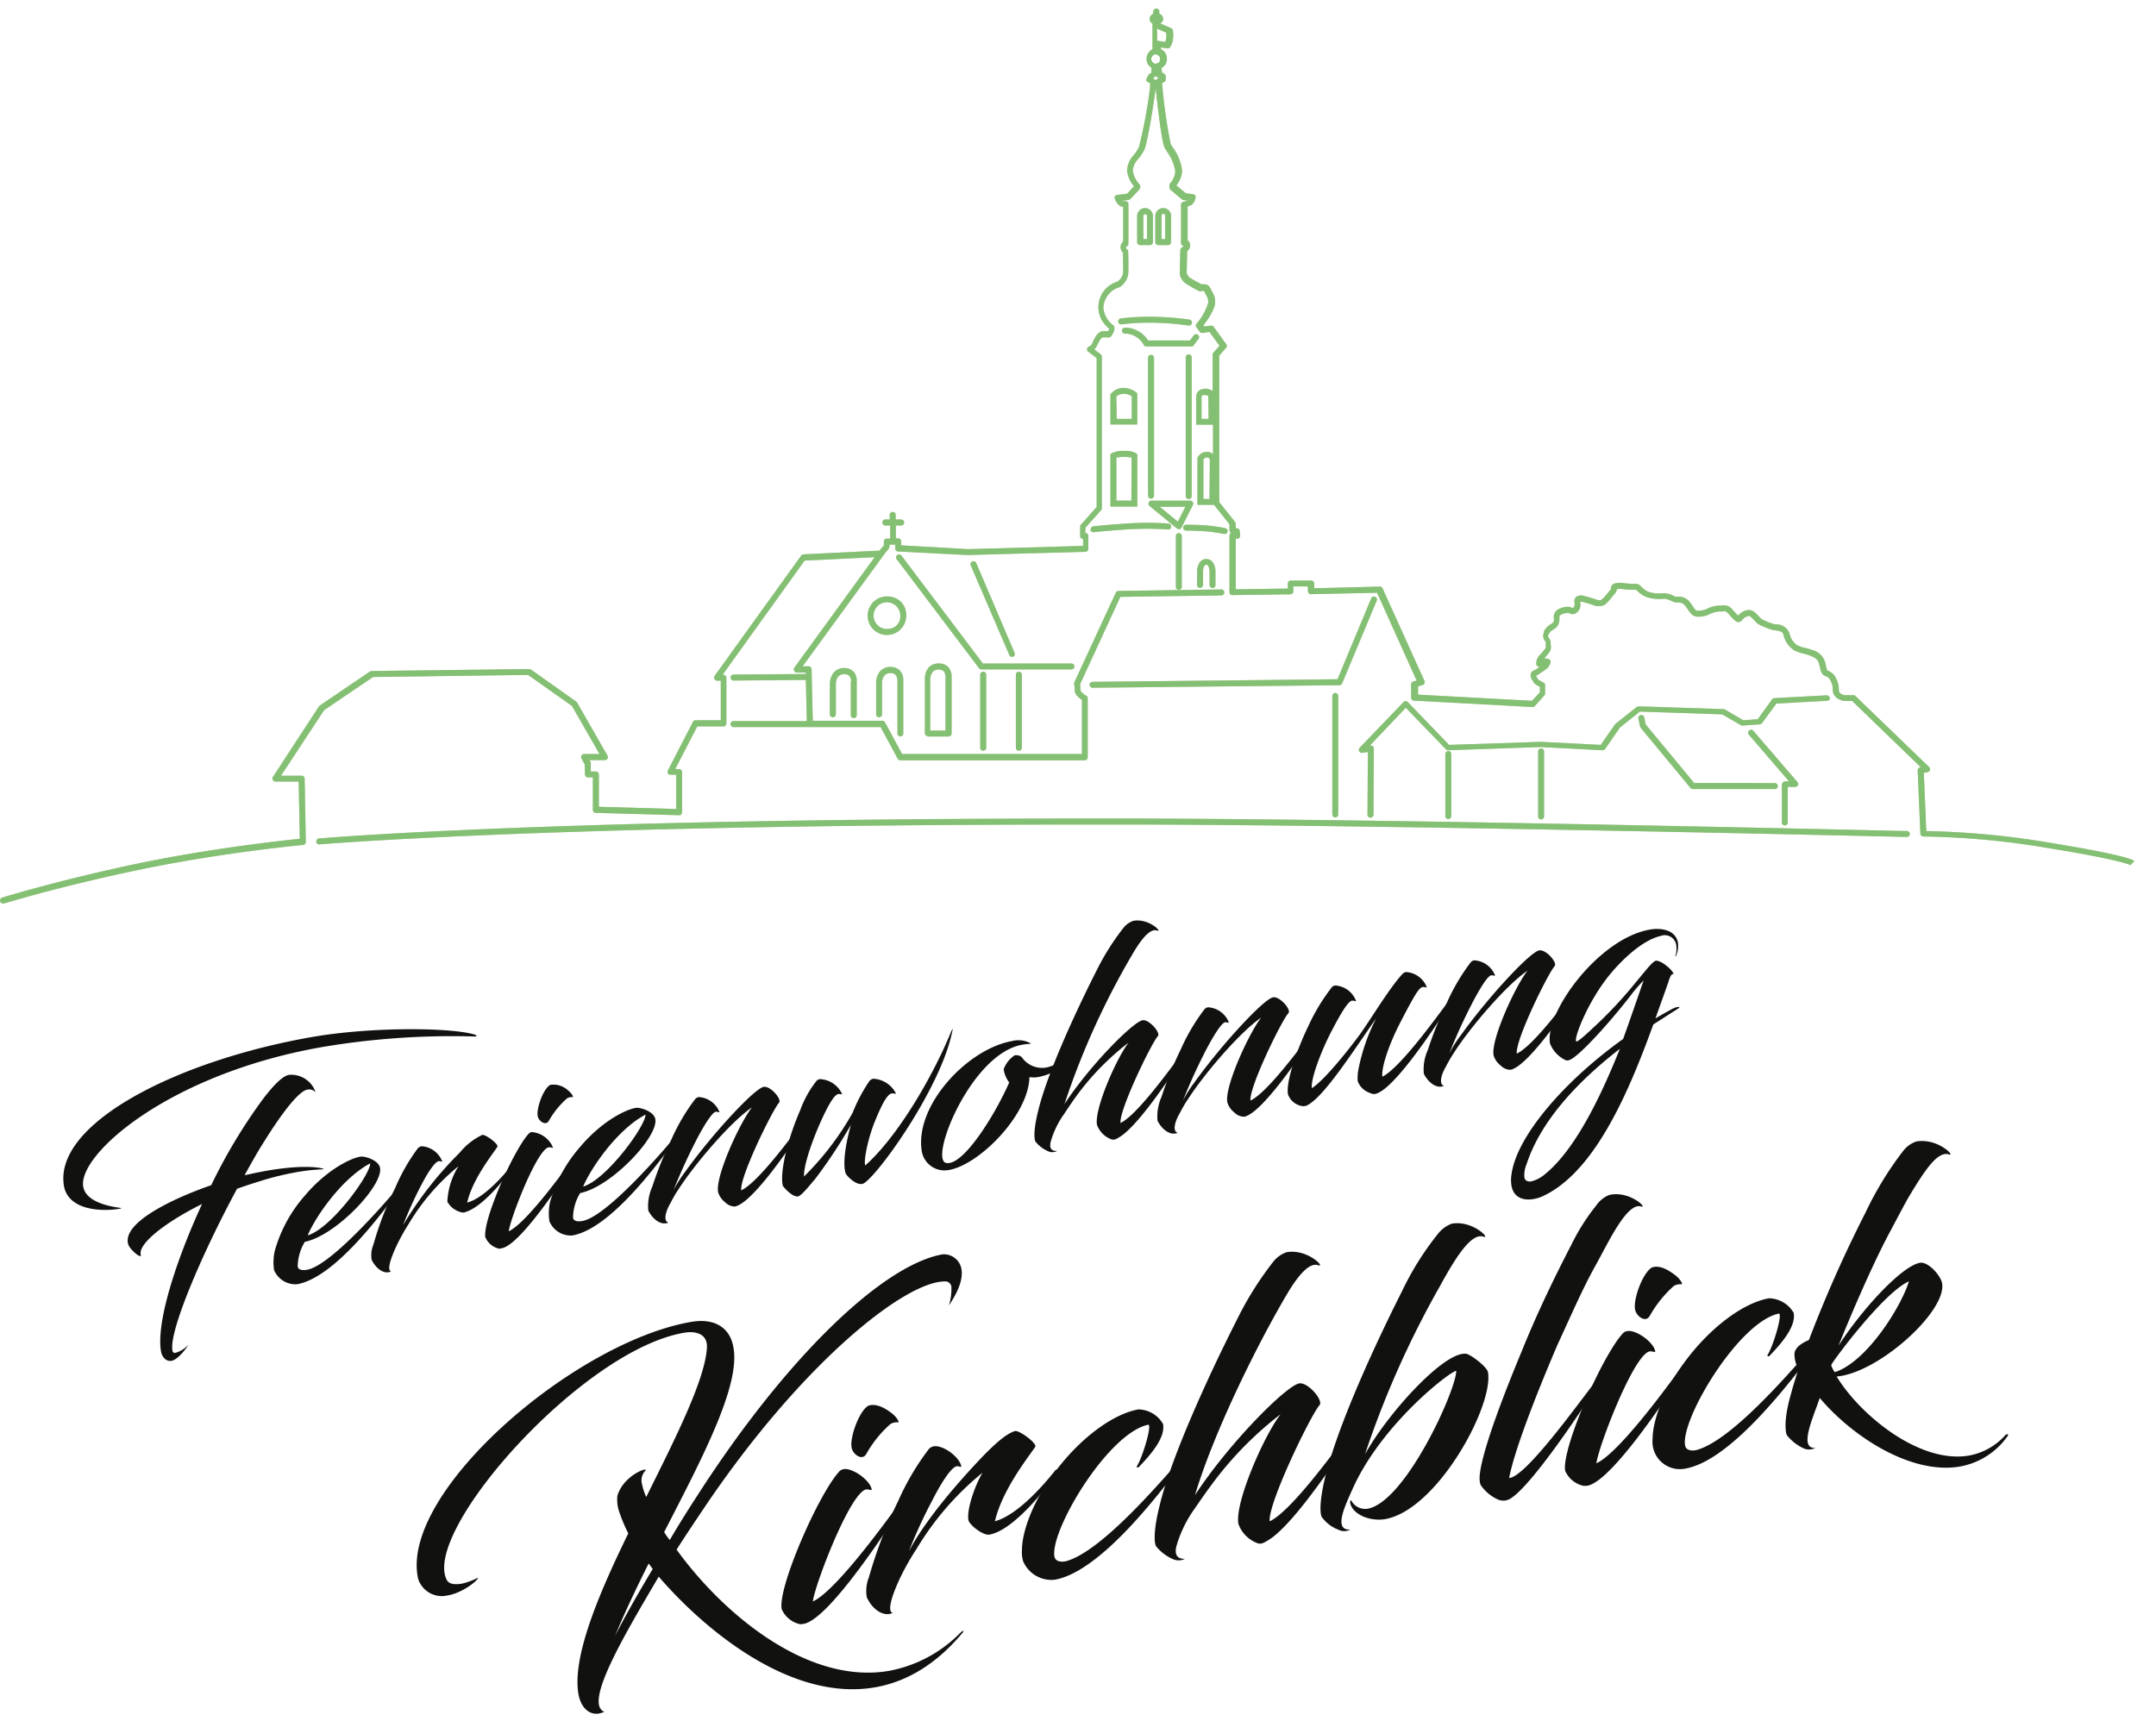 <svg xmlns="http://www.w3.org/2000/svg" viewBox="0 0 272.74 217.76"><defs><style>.a{fill:#111110;}.b{fill:#c9d6ae;}.c{fill:#84c074;}</style></defs><title>Logo Footer</title><path class="a" d="M40.65,132.5c-19.38,3.42-30.83,13.63-30.12,17.65.41,2.32,4.53,2.62,4.84,2.71,0,0,0,0-.17.07-2.38.42-6.61.21-7.12-2.93-1.24-7.86,14.25-15.77,31.28-18.77C46.91,129.9,57,130,60,130.89c.58.16.13.31-.14.25A98.61,98.61,0,0,0,40.65,132.5ZM36.56,136a3.24,3.24,0,0,1,3.36,2.2,1.1,1.1,0,0,0-1.05-.33c-1.07.19-3.19,2.91-5.62,6.83-.78,1.24-1.5,2.54-2.31,4,.89-.19,1.7-.37,2.48-.51,5.52-1,7.69-.32,7.52-.26s-1.18,0-3.35.37a37.78,37.78,0,0,0-3.91.91c-1.23.37-2.48.77-3.69,1.2-4.57,8.45-8.6,18.05-8.18,20.43,0,.22.17.37.35.34a3.4,3.4,0,0,0,1.69-1.06c-.48.81-1.46,1.94-2.14,2.06s-1.21-.45-1.34-1.19c-.63-3.57,1.82-11.34,5.19-18.65-4.69,2.33-8.14,5.07-7.75,6.43.14.6-1.4-.64-1.6-1.37-.74-2.7,5.56-5.72,10.51-7.44a68.61,68.61,0,0,1,6.53-10.88C34.62,137.28,35.78,136.12,36.56,136Z"/><path class="a" d="M37.66,160.17c0,.43.41.62,1.19.49,2.6-.46,8.25-6.56,11.32-10.19.09-.09.37.05.28.17-2.23,3-8.12,11-12.85,11.85a2.93,2.93,0,0,1-2.93-1.79,6.66,6.66,0,0,1,.09-2.44,17.92,17.92,0,0,1,3.82-7c2.53-3,5.5-4.64,7-4.91.54-.1,2.32.43,2.5,1.43.39,2.21-5.55,8.54-9.52,9.35A6.21,6.21,0,0,0,37.66,160.17Zm1.27-3.86c3-.9,7.93-7.71,7.9-9.11C43.11,149.18,39.77,154.21,38.93,156.31Z"/><path class="a" d="M52.85,145.3a.93.93,0,0,1,.47-.27,3,3,0,0,1,2.61,1.89c0,.15-.12,0-.41,0-.54.06-1.54,1.67-2.36,3.28A48.71,48.71,0,0,0,51,155a46.16,46.16,0,0,1,7.16-9.16A8.29,8.29,0,0,1,61,143.6c.39-.11,2.12,1.17,1.92,1.5-.64,1-3.14,4.07-3.82,7.06,1.68-.44,3.86-2.48,5.72-4.83,0,0,.24-.11.28-.05-.49,1-4.06,5.71-6.51,6.15a2.74,2.74,0,0,1-2-1.38A9.21,9.21,0,0,1,58,147.56a27.48,27.48,0,0,0-6.31,7.32c-1.47,2.28-3.06,5.79-2.21,6-1,.44-2-.52-2.46-1.47a3.44,3.44,0,0,1,.21-1.91A42.21,42.21,0,0,1,50,150.29,24.29,24.29,0,0,1,52.85,145.3Z"/><path class="a" d="M63.16,158a2.47,2.47,0,0,1-1.76-1.45c-.37-2.07,3.43-10.74,5.39-13a.75.75,0,0,1,.49-.31,3.17,3.17,0,0,1,2.66,1.92c0,.14-.19,0-.48,0-1.49.12-4.93,9.1-5.1,10.63,2.07-.95,6.4-6.82,8.2-9.3.22-.22.44,0,.36.16-2.51,3.89-7.15,10.69-9.33,11.26A2.63,2.63,0,0,1,63.16,158Zm8.74-20c.38.3.69.8.55.82a1.11,1.11,0,0,0-.74.17,11.15,11.15,0,0,0-2.26,2.79c-.39.73-1.27.11-1.42-.52-.22-1,.73-3.58,1.6-4A2.72,2.72,0,0,1,71.9,138Z"/><path class="a" d="M72.49,154c0,.43.41.62,1.19.49,2.6-.46,8.24-6.56,11.31-10.19.1-.09.38,0,.29.17-2.23,3-8.12,11-12.86,11.85a2.92,2.92,0,0,1-2.92-1.8,6.84,6.84,0,0,1,.08-2.43,18.08,18.08,0,0,1,3.83-7c2.52-3,5.5-4.64,7-4.91.54-.1,2.32.43,2.49,1.43.39,2.21-5.54,8.54-9.51,9.35A6.11,6.11,0,0,0,72.49,154Zm1.27-3.86c3-.9,7.93-7.72,7.9-9.11C77.94,143,74.6,148.07,73.76,150.17Z"/><path class="a" d="M93.77,150.61c2.14-1,6.37-6.78,8.27-9.32a.18.18,0,0,1,.33.16c-2.51,3.93-7.27,10.83-9.41,11.21a1.77,1.77,0,0,1-1.24-.55,2.51,2.51,0,0,1-.88-1.28c-.36-2,2.72-8.71,4.28-10.71-2.69,1.84-7.16,7.07-9.3,10.38-.38.55-.71,1.16-1,1.72-.76,1.31-.84,2.32-.26,2.47-1,.44-2.08-.55-2.55-1.53a6,6,0,0,1,.5-3,46.86,46.86,0,0,1,2.43-6,25.15,25.15,0,0,1,3-5.09.77.77,0,0,1,.44-.26A3,3,0,0,1,91,140.67c0,.14-.15,0-.44,0-.47.05-1.52,1.77-2.35,3.35a70.44,70.44,0,0,0-3,6.56,15.81,15.81,0,0,1,1.47-2.32c3.3-4.62,8.72-10.53,9.93-10.74.85-.15,2.33,1.57,1.94,2C97.74,140.43,93.55,148.92,93.77,150.61Z"/><path class="a" d="M110,136.76a.89.89,0,0,1,.47-.27,3.39,3.39,0,0,1,2.86,1.85c0,.11-.12,0-.48,0-.54.06-1.17,1.09-2.14,3.46s-1.48,5.18-1.25,5.66c4-3.54,8.48-11.08,10.89-17,.17-.32.24-.33.12,0-1.45,7.39-10,19.09-11.39,19.34-.89.16-2-1.07-2.11-1.35-.42-1.36.09-4.06.68-6.14a62.91,62.91,0,0,1-4.49,6.81c-.94,1.12-1.82,2.2-2.21,2.26-.67.12-1.81-1.11-1.93-1.38-.4-1.84.74-6.19,2.21-9.53a13.31,13.31,0,0,1,2-3.63.76.76,0,0,1,.46-.3,3.2,3.2,0,0,1,2.83,1.88c.06.11-.07,0-.4,0s-.69.45-1.09,1.11c-1.14,1.89-3.39,7.25-3.32,9.33a36.22,36.22,0,0,0,6.15-8.06A20.29,20.29,0,0,1,110,136.76Z"/><path class="a" d="M129.3,132.19c-6.45,1.13-11.77,14.45-9.63,14.95s6.23-6.13,8-10.18a3.5,3.5,0,0,1-.7-1.68,3.62,3.62,0,0,1,1.38-1.75,1.15,1.15,0,0,1,.89.21,3.12,3.12,0,0,0,3.27,1.3c2.35-.63,3.42-2.26,3.82-2.29a6.55,6.55,0,0,1-3,2.84,7.43,7.43,0,0,1-2,.69,3.27,3.27,0,0,1-1.1,0c-.12,4.91-6.59,11.34-10.41,11.79a2.91,2.91,0,0,1-3.2-2.34c-1-5.8,5.75-13,11.38-14a3.21,3.21,0,0,1,2.28.23c.2.07.09.09,0,.12A7.64,7.64,0,0,0,129.3,132.19Z"/><path class="a" d="M134.66,139.69c3.3-5,8.67-10.38,9.88-10.6.82-.14,2.3,1.58,1.94,2-.8.87-4.92,9.35-4.73,11,2.1-1,6.28-6.83,8.15-9.33.22-.22.45,0,.36.16-2.08,3.19-5.53,8.39-7.93,10.43a5.52,5.52,0,0,1-1.11.75.92.92,0,0,1-.54.09,3.08,3.08,0,0,1-1.91-1.87c-.35-2,2.45-8.4,4-10.4a33.14,33.14,0,0,0-6.71,6.91c-.3.39-1.46,2.14-1.46,2.14a11.32,11.32,0,0,0-1.67,3.45c-.2.77,0,1.25.8,1.21a1.27,1.27,0,0,1-1.21,0,4.05,4.05,0,0,1-1.53-1.19c-.16-.27-.29-1.42.37-4,1.13-4.64,4.74-12.48,7.3-17.52a31,31,0,0,1,3.47-5.53,2.72,2.72,0,0,1,1.24-.88c2-.35,3.75,1.5,3,1.23s-1.71.71-2.8,2.47A98.19,98.19,0,0,0,134.66,139.69Z"/><path class="a" d="M158.19,139.25c2.14-1,6.37-6.78,8.27-9.32a.18.18,0,0,1,.33.16c-2.51,3.93-7.27,10.83-9.41,11.21a1.77,1.77,0,0,1-1.24-.55,2.51,2.51,0,0,1-.88-1.28c-.36-2,2.72-8.71,4.28-10.71-2.69,1.84-7.17,7.07-9.3,10.38-.38.55-.71,1.16-1,1.72-.76,1.31-.84,2.32-.26,2.47-1,.44-2.08-.55-2.55-1.53a6,6,0,0,1,.5-3,46.4,46.4,0,0,1,2.43-6,25.15,25.15,0,0,1,3-5.09.77.77,0,0,1,.44-.26,3,3,0,0,1,2.64,1.89c0,.14-.15,0-.44,0-.47.05-1.52,1.78-2.35,3.35a70.44,70.44,0,0,0-3,6.56,15.81,15.81,0,0,1,1.47-2.32c3.3-4.62,8.72-10.53,9.93-10.74.85-.15,2.33,1.57,1.94,2C162.16,129.07,158,137.56,158.19,139.25Z"/><path class="a" d="M174.09,128.84c-3,4.3-6.82,10.27-8.88,11.08l-.28.05a2.26,2.26,0,0,1-2-1.52c-.27-1.53,1.06-5.48,2.59-8.65a24.82,24.82,0,0,1,2.9-4.81.73.73,0,0,1,.46-.3,3,3,0,0,1,2.65,1.92c0,.14-.15,0-.47,0-.55,0-1.72,2.14-2.65,3.92-1.4,2.71-2.63,6.12-2.45,7.15,1.58-1,4.65-4.86,6.07-6.8,1.53-2.14,3.62-5.7,5.37-7.63a.8.8,0,0,1,.47-.26,3,3,0,0,1,2.61,1.89c0,.14-.11,0-.44,0s-.65.45-1,1-1.2,2.12-2.1,3.89c-1.36,2.7-2.23,5.47-2.06,6.46,2.13-1.07,6.33-6.81,8.14-9.25.18-.22.41,0,.32.16-2.5,3.93-7.26,10.9-9.4,11.28a1,1,0,0,1-.6-.12,2.46,2.46,0,0,1-1.59-1.52,6,6,0,0,1,.12-1.6A24.44,24.44,0,0,1,174.09,128.84Z"/><path class="a" d="M191.88,133.31c2.14-1,6.37-6.78,8.27-9.32.18-.22.41,0,.32.16-2.5,3.93-7.27,10.83-9.4,11.21a1.77,1.77,0,0,1-1.24-.55,2.54,2.54,0,0,1-.89-1.28c-.35-2,2.73-8.71,4.29-10.71-2.69,1.84-7.17,7.07-9.3,10.38a18,18,0,0,0-1,1.72c-.76,1.31-.84,2.32-.26,2.47-1,.44-2.08-.55-2.55-1.53a5.88,5.88,0,0,1,.5-3,48.27,48.27,0,0,1,2.42-6,25.58,25.58,0,0,1,3-5.09.78.78,0,0,1,.43-.26,3,3,0,0,1,2.65,1.89c0,.14-.15,0-.44,0-.47,0-1.52,1.78-2.35,3.35a70.44,70.44,0,0,0-3,6.56,14.28,14.28,0,0,1,1.47-2.32c3.29-4.62,8.71-10.53,9.92-10.74.86-.15,2.34,1.57,1.94,2C195.85,123.13,191.66,131.62,191.88,133.31Z"/><path class="a" d="M209.42,128.85c.73-.42,1.46-.84,2.2-1.23.54-.28,1.13-.27.66,0-1.06.66-2.11,1.36-3.13,2-3.16,8.74-7.46,18.72-14,21.74a4.63,4.63,0,0,1-1.15.35c-1.31.23-2.52-.18-2.79-1.67a4.35,4.35,0,0,1,0-1.44c.62-4.77,6.62-11.78,14.12-17.14.55-1.49,2.59-7.4,2.59-7.4a19.57,19.57,0,0,0-1.32,1.48c-.44.6-2.09,2.69-3.81,4.61s-3.59,3.82-4.34,4a.72.72,0,0,1-.37,0,3.91,3.91,0,0,1-2-2.12c-.69-3.88,6.1-13.26,12.62-14.41,1.39-.25,3.27,0,3.57,1.68A3.23,3.23,0,0,1,212,121c-.06,0-.1,0-.07,0a3.23,3.23,0,0,0,.13-1.34,1.47,1.47,0,0,0-2-1.23c-2,.47-4.35,2.42-6.35,4.8-2.88,3.48-4.7,8.32-4.3,8.54.17.11,1.43-1.06,2.82-2.37a53.17,53.17,0,0,0,4-4.26c2.09-2.5,2.53-3.13,3.09-3.52s2.45,1.22,2.38,1.67c-.12-.08-.32-.16-.71,1.16Zm-4.5,3.85c-5.88,4.56-10.12,9.49-11.79,14.56a3.71,3.71,0,0,0-.3,1.67c.09.5.44.62.91.54a4.14,4.14,0,0,0,1.58-.8C199.09,145.69,202.32,139.21,204.92,132.7Z"/><path class="a" d="M76.45,216.59a3.11,3.11,0,0,1-.69.22c-1.19.21-2.28-.72-2.59-2.48-.78-4.66,2.46-12.43,6.31-20.31a21.29,21.29,0,0,1-1.1-2.59,4.82,4.82,0,0,1-.28-2.16c.79-2.73,4.27-3.83,3.47-3.11a1.77,1.77,0,0,0-.35,1.63,7.59,7.59,0,0,0,.53,1.62c3.79-7.62,7.42-14.82,7.68-18.88.09-1.73-1.35-2.11-2.69-1.93-12.95,2-33.45,25.19-30.21,31.33.29.54,1.08.59,1.93.44a8.31,8.31,0,0,0,2-.75c.06.34-2.05,2-3.91,2.26a3.14,3.14,0,0,1-3.65-2.1c-2.45-10.83,19.6-29.89,34.46-32.51,3.28-.58,5,.93,5.4,3.11,1,4.82-3.93,14.11-8.74,23.47a6.39,6.39,0,0,0,.71,1c1.21-2.07,2.43-4,3.51-5.66,11.34-17.62,23.5-29.16,31-30.48a2.25,2.25,0,0,1,2.37,1.78c.36,1.75-1,3.81-1.57,4.69a7,7,0,0,0,.31-2.41.77.77,0,0,0-.85-.63c-5,0-18,10.22-30.4,28.61-1.08,1.62-2.29,3.4-3.51,5.32,6,8.3,16.72,17.13,26.93,15.33a17,17,0,0,0,8.91-4.75c.42-.42.62-.36.29,0-3.44,4.09-7.19,6.17-11,6.84-10.69,1.88-21.67-7.35-27.39-14C79.15,206.62,73.77,215.55,76.45,216.59ZM77.8,207c1.31-2.58,3-5.52,4.77-8.48l-.51-.69C80.46,201,79,204.1,77.8,207Z"/><path class="a" d="M101.23,205.51a3.29,3.29,0,0,1-2.35-1.93c-.48-2.76,4.58-14.32,7.19-17.28a1,1,0,0,1,.66-.41c1.09-.19,3.33,1.37,3.54,2.56,0,.19-.25,0-.64,0-2,.15-6.58,12.13-6.8,14.18,2.76-1.27,8.53-9.1,10.93-12.41.29-.3.6,0,.48.21-3.34,5.19-9.53,14.26-12.43,15A2.51,2.51,0,0,1,101.23,205.51Zm11.66-26.63c.51.4.92,1.06.73,1.09a1.48,1.48,0,0,0-1,.23,14.6,14.6,0,0,0-3,3.71c-.51,1-1.68.15-1.88-.69-.29-1.37,1-4.78,2.13-5.37C110.93,177.51,112.14,178.28,112.89,178.88Z"/><path class="a" d="M117.49,183.36a1.09,1.09,0,0,1,.63-.36c1.14-.2,3.27,1.33,3.48,2.52,0,.19-.16,0-.54,0-.72.07-2.06,2.22-3.15,4.37a61.38,61.38,0,0,0-2.93,6.39c1.93-3.72,6-8.54,9.54-12.21,1.62-1.65,2.9-2.71,3.88-3,.52-.14,2.83,1.56,2.56,2-.85,1.27-4.18,5.43-5.1,9.41,2.25-.59,5.15-3.3,7.63-6.43,0-.06.32-.16.38-.07-.65,1.29-5.41,7.61-8.69,8.19-.85.15-2.57-1.26-2.67-1.83-.24-1.33.8-4.35,1.78-6a36.77,36.77,0,0,0-8.41,9.75c-2,3-4.08,7.72-2.95,8-1.32.58-2.72-.69-3.28-2a4.66,4.66,0,0,1,.28-2.55,57.07,57.07,0,0,1,3.69-9.61A32.36,32.36,0,0,1,117.49,183.36Z"/><path class="a" d="M134.92,197.52c4.29-1.25,11.13-9.07,15.08-13.63.12-.12.49,0,.37.18-3.4,4.57-11.05,14.78-16.94,15.81a3.9,3.9,0,0,1-4-2.33,4,4,0,0,1-.15-1.44c0-2.06,1.15-5.69,3.79-9.33,3.21-4.54,7.57-7.85,10.94-8.45a3.66,3.66,0,0,1,3.12,1.85c.32,1.81-1.7,4-3.06,5.44-.07.11-.33.06-.26-.1.63-.9,1.91-5,1.48-5.26-5.07,1-12.48,13.37-11.9,16.69C133.54,197.71,134.5,197.64,134.92,197.52Z"/><path class="a" d="M151.17,189.17c4.4-6.7,11.56-13.84,13.18-14.13,1.09-.19,3.06,2.11,2.59,2.73-1.07,1.17-6.57,12.47-6.32,14.72,2.8-1.32,8.38-9.11,10.88-12.44.29-.3.59,0,.48.21-2.78,4.26-7.38,11.19-10.58,13.91a7.2,7.2,0,0,1-1.48,1,1.15,1.15,0,0,1-.72.13,4.05,4.05,0,0,1-2.54-2.49c-.48-2.71,3.26-11.2,5.34-13.87a44.41,44.41,0,0,0-8.95,9.22c-.4.51-2,2.84-2,2.84a15.31,15.31,0,0,0-2.22,4.6c-.26,1,0,1.68,1.07,1.63a1.73,1.73,0,0,1-1.61,0,5.44,5.44,0,0,1-2.05-1.6c-.21-.36-.38-1.89.49-5.28,1.51-6.19,6.32-16.63,9.74-23.36a41.75,41.75,0,0,1,4.62-7.37,3.73,3.73,0,0,1,1.66-1.18c2.66-.47,5,2,4,1.65s-2.28.94-3.73,3.3C159.36,169.51,153.67,180.84,151.17,189.17Z"/><path class="a" d="M172.68,184c2.9-5.22,10.11-13.15,12.84-12.7.61.14,2.59,1.65,2.71,2.31.75,4.28-6.43,17.44-13,18.6-1.85.32-4.16-.54-4.44-2.11,0-.24.14-.37.16-.22A2,2,0,0,0,173,190.9c4.79-.85,11.21-15,11.22-17.45-.82.09-9.44,6.75-13.09,14.89-1,2.23-2.49,5.33-.31,5.19a1.6,1.6,0,0,1-1.56,0,4.53,4.53,0,0,1-2.05-1.59c-.21-.36-.36-1.8.46-5.18,1.61-6.4,6-16.08,9.72-23.45A37,37,0,0,1,182,156a4,4,0,0,1,1.65-1.17c2.66-.47,5,2,4,1.64-1.4-.44-3.17,2-5.43,6.15A119.63,119.63,0,0,0,172.68,184Z"/><path class="a" d="M198.8,157.46a26.69,26.69,0,0,1,3.18-5,3.53,3.53,0,0,1,1.59-1.26c2.63-.61,5,1.81,4,1.44-1.79-.46-4.09,4.54-5.73,7.48s-3,6.11-4.8,10c-3,7-5.52,13.65-6.13,16.89,2.09-.12,8.61-9.25,11-12.31a.22.22,0,0,1,.38.23c-1.86,3.07-8.6,13.17-11.26,14.71a1.7,1.7,0,0,1-1.56.08,5.21,5.21,0,0,1-2-1.6,1.12,1.12,0,0,1-.27-.68c-.25-1.43,1.12-6.42,5.32-16.51C194.59,165.79,196.9,161.13,198.8,157.46Z"/><path class="a" d="M200.32,188A3.28,3.28,0,0,1,198,186.1c-.48-2.75,4.58-14.32,7.19-17.27a1,1,0,0,1,.66-.41c1.09-.2,3.33,1.37,3.54,2.56,0,.18-.25,0-.64,0-2,.15-6.57,12.13-6.8,14.17,2.76-1.27,8.53-9.09,10.93-12.4.29-.3.6,0,.48.21-3.34,5.19-9.53,14.26-12.43,15A2.51,2.51,0,0,1,200.32,188ZM212,161.41c.51.4.92,1.06.73,1.09a1.51,1.51,0,0,0-1,.22,14.82,14.82,0,0,0-3,3.72c-.51,1-1.68.15-1.88-.7-.29-1.37,1-4.77,2.14-5.37C210,160,211.23,160.8,212,161.41Z"/><path class="a" d="M214.69,183.45c4.28-1.24,11.13-9.06,15.08-13.62.12-.13.49,0,.37.17-3.41,4.57-11.06,14.78-16.94,15.82a3.47,3.47,0,0,1-4.14-3.78c0-2.06,1.15-5.68,3.78-9.33,3.22-4.53,7.58-7.85,10.95-8.44a3.69,3.69,0,0,1,3.12,1.85c.32,1.8-1.7,4-3.06,5.43-.08.12-.33.06-.26-.1.63-.89,1.91-5,1.47-5.25-5.06,1-12.48,13.36-11.89,16.69C213.3,183.65,214.27,183.57,214.69,183.45Z"/><path class="a" d="M228.83,169.55a164.77,164.77,0,0,1,7.15-16.1,42.56,42.56,0,0,1,4.79-7.84,3.52,3.52,0,0,1,1.65-1.18c2.76-.48,5.06,2,4.11,1.63-1.39-.39-2.88,1.73-5.11,5.46-.41.7-2.21,4.11-2.21,4.11-2.22,4.11-4.82,10.15-6.63,14.63,3-4.65,8-10.07,10.3-10.48,1-.19,2.63,1.59,2.8,2.59.62,3.51-8,11.34-13.34,11.8,3,4.91,10.52,11.07,16.74,10a8.11,8.11,0,0,0,4.59-2.57c.12-.17.51-.19.31.09a9.4,9.4,0,0,1-6,3.86c-6.12,1.08-13.57-3.68-17.78-8.67-.76,2.34-2.73,6.46-.55,6.32a1.7,1.7,0,0,1-1.61,0,5.93,5.93,0,0,1-2-1.61c-.16-.36-.44-1.93.54-5.28.26-1,.62-2.07.92-3.1a3.8,3.8,0,0,1-.49-2C227.13,170.44,228,169.9,228.83,169.55Zm2.82,3.17a3,3,0,0,0,.45.9c4.08-1.3,8.46-8.39,9.38-11.49C238.34,163.51,232,172,231.65,172.72Z"/><path class="b" d="M153,63.14h-.76v-5a.54.54,0,0,1,.35-.25h.12a.33.33,0,0,1,.34.26ZM152.89,53H152l0-2.81a.22.22,0,0,1,.21-.2h.22c.31,0,.41.09.42.12Zm-6.46-45a.36.36,0,0,0-.28.12h0L146,8a.59.59,0,0,1-.36-.53.66.66,0,0,1,.47-.6l.08,0,.14.06a.52.52,0,0,1,.42.53c0,.44-.21.52-.34.53M146.36,10l-.15.15L146,10l-.17-.08.21-.12.16-.21.16.18.22.13Zm0-6.38,1.16.51a3.55,3.55,0,0,1,0,.7,1.57,1.57,0,0,1-.13.47l-1-.15h0ZM269.49,109.5l.51-.56c-.18-.17-1.49-.81-10.74-2.32a106.62,106.62,0,0,0-15.58-1.47l-.31-7.36.48-.09a.37.37,0,0,0,.3-.26.38.38,0,0,0-.1-.38l-9.33-9a.36.36,0,0,0-.28-.1l-1.07,0c-.14,0-.75-.17-.75-.63a3,3,0,0,0-.32-1.43l-.06-.12a1.78,1.78,0,0,0-1-.92c-.11,0-.15-.17-.26-.64,0-.14-.06-.29-.11-.47a2.26,2.26,0,0,0-1.64-1.51,6.87,6.87,0,0,0-.86-.26,3.87,3.87,0,0,1-1-.33,2.41,2.41,0,0,1-1-1.54A1.76,1.76,0,0,0,224.66,79a2.38,2.38,0,0,1-.38-.07,10.22,10.22,0,0,1-1.46-.61l-.14-.14a9.43,9.43,0,0,0-.67-.68,1.21,1.21,0,0,0-.92-.31,2,2,0,0,0-1.21.7c-.11-.1-.27-.28-.39-.41s-.25-.28-.39-.42a1.3,1.3,0,0,0-1.31-.44,3.16,3.16,0,0,1-.32,0,3.7,3.7,0,0,0-1.62.46,2.72,2.72,0,0,1-1.12.19c-.2,0-.26-.09-.58-.55l-.36-.51a1.74,1.74,0,0,0-1.51-.72,1.11,1.11,0,0,1-.36,0,3.7,3.7,0,0,0-1.31-.44h-.2a4.51,4.51,0,0,1-1.78-.13,2.62,2.62,0,0,1-1-.69l-.08-.08a.89.89,0,0,0-.79-.28,10,10,0,0,1-1.35-.09c-.76-.09-1.15,0-1.39.16a.71.71,0,0,0-.24.55v.07c-.14.15-.26.3-.39.46a6.83,6.83,0,0,1-.55.64c-.26.26-.32.26-.45.27l-.2,0a1,1,0,0,1-.35-.1,13.36,13.36,0,0,0-1.36-.4,1.19,1.19,0,0,0-1.08.08.88.88,0,0,0-.22.8.73.73,0,0,1-.05.46.49.49,0,0,1-.15.14l-.1,0a1.73,1.73,0,0,0-.35-.13,2.47,2.47,0,0,0-1.44.34,1.12,1.12,0,0,0-.53,1.1,1,1,0,0,1,0,.38.68.68,0,0,1-.34.35,2.83,2.83,0,0,0-.25.17,1.78,1.78,0,0,0-.67.83l0,.11a1,1,0,0,0,.16,1.05l.09.14c0,.11,0,.23,0,.36s0,.27,0,.35a6.72,6.72,0,0,1-.75.9,1.56,1.56,0,0,0-.46,1.1.43.43,0,0,0,.2.37l.22.06a5.87,5.87,0,0,1-.79.48.58.58,0,0,0-.32.35,1.18,1.18,0,0,0,.26.94l.06.1c0,.1.12.27.83.65v.68l-1,1.08-14.41-.78V86.85l.57-.17a.38.38,0,0,0,.24-.52l-5.3-11.72a.36.36,0,0,0-.35-.22l-8.29.21v-.59a.38.38,0,0,0-.37-.38h-2.6a.38.38,0,0,0-.38.38v.63l-6.58.09,0-6.4h.19a.37.37,0,0,0,.28-.13.38.38,0,0,0,.09-.29l-.06-.56a.37.37,0,0,0-.3-.33l-.2,0v-.57l-.09-.24-2-2.51V57l0-12,.87-1a.38.38,0,0,0,0-.47l-1.58-2.18a.38.38,0,0,0-.36-.15l-.82.11-.1-.15c.46-.61,1.49-2.06,1.47-2.93a2.07,2.07,0,0,0-.41-1.35c-.21-.56-.47-.86-.76-.89a1.34,1.34,0,0,0-.51,0c-.32-.17-1.14-.59-1.52-.86a1,1,0,0,1-.4-.64l.06-2.71a.89.89,0,0,0,.38-.72.8.8,0,0,0-.32-.66l0-4.3a1.73,1.73,0,0,0,.53-.19,1.54,1.54,0,0,0,.47-.88.35.35,0,0,0-.06-.31.37.37,0,0,0-.27-.16l-.89-.1-1.21-1a3.1,3.1,0,0,0,.73-1.93,6.2,6.2,0,0,0-1.17-2.86l-.27-.44a64.91,64.91,0,0,1-1.09-7.72l.26-.13a.4.4,0,0,0,.2-.33V9.66a.37.37,0,0,0-.19-.33l-.28-.16-.07-.57a1.22,1.22,0,0,0,.68-1.2,1.24,1.24,0,0,0-.74-1.17V6l.78.12a.36.36,0,0,0,.36-.14,2.24,2.24,0,0,0,.37-1,3.62,3.62,0,0,0,0-1.12.38.38,0,0,0-.22-.29l-1.38-.6v0l.15-.11a.61.61,0,0,0,.21-.49.67.67,0,0,0-.48-.62l0-.35a.38.38,0,0,0-.37-.32.38.38,0,0,0-.38.31l-.07.4a.59.59,0,0,0-.27.19.57.57,0,0,0-.14.46.65.65,0,0,0,.36.54V6.23a1.37,1.37,0,0,0-.75,1.22,1.28,1.28,0,0,0,.61,1.11l0,.65-.26.16a.36.36,0,0,0-.18.28L145,10a.38.38,0,0,0,.21.39l.28.12V11a61.71,61.71,0,0,1-1.4,7.57,4.48,4.48,0,0,1-.63,1,3.17,3.17,0,0,0-.89,2,3.81,3.81,0,0,0,.88,2l-.88.94-1.25.16a.36.36,0,0,0-.28.18.38.38,0,0,0,0,.33,2,2,0,0,0,.53.79,1,1,0,0,0,.51.2v4.4a.89.89,0,0,0-.32.75,1,1,0,0,0,.3.65c0,.5.05,1.93,0,2.61a1.55,1.55,0,0,1-.73,1.06,3.37,3.37,0,0,0-1,5.94h0a1.32,1.32,0,0,1-.16.32,5.28,5.28,0,0,0-.68,0c-.58.06-1,.79-1.29,1.47a.89.89,0,0,1-.41.48.35.35,0,0,0-.27.28.38.38,0,0,0,.16.38l1.05.8V64.15l-2,2.24a.38.38,0,0,0-.09.25v1.17a.37.37,0,0,0,.37.38v.88l-14.55.41L114,69v-.51a.38.38,0,0,0-.38-.38h-.29V66.49H114a.38.38,0,1,0,0-.76h-.69v-.58a.38.38,0,1,0-.76,0v.58H112a.38.38,0,0,0,0,.76h.61v1.66h-.42a.38.38,0,0,0-.38.38V69l-.56.67-9.62.47a.39.39,0,0,0-.28.16L90.39,85.53a.39.39,0,0,0,0,.39.37.37,0,0,0,.33.21h.46v5H88a.38.38,0,0,0-.34.2l-3.17,6.15a.38.38,0,0,0,0,.37.38.38,0,0,0,.32.18h.73v4.33l-9.78-.28V98a.37.37,0,0,0-.37-.38h-.65l0-1,0-.16-.15-.28h1.94a.38.38,0,0,0,.32-.57l-3.85-6.73-.11-.11-5.71-4.05-.23-.07L47,84.9l-.21.07-6.35,4.31-.1.11-5.82,8.92a.35.35,0,0,0,0,.38.35.35,0,0,0,.33.2l2.93,0,.14,7.24c-1.87.19-10.92,1.15-20.31,3.09C7.13,111.43.33,113.56.26,113.58a.39.39,0,0,0-.24.48.38.38,0,0,0,.36.26l.11,0c.07,0,6.84-2.13,17.28-4.3s20.48-3.1,20.58-3.11a.37.37,0,0,0,.34-.39l-.15-8a.38.38,0,0,0-.37-.37l-2.62,0L41,89.86l6.2-4.2,19.61-.26,5.54,3.92,3.49,6.09H73.88a.37.37,0,0,0-.32.19.38.38,0,0,0,0,.37l.41.76L74,98a.38.38,0,0,0,.38.36H75v4.11a.37.37,0,0,0,.37.38l10.53.3a.37.37,0,0,0,.28-.1.39.39,0,0,0,.11-.27v-5.1a.38.38,0,0,0-.38-.37h-.49l2.79-5.4h3.3a.38.38,0,0,0,.38-.38V85.76a.38.38,0,0,0-.38-.38h-.1l10.38-14.45,8.85-.43-10.17,14a.41.41,0,0,0,0,.4.4.4,0,0,0,.34.2h1.12v.18l-9.13.07a.38.38,0,0,0-.38.38.39.39,0,0,0,.38.38h0l9.14-.08.12,5.21H92.79a.38.38,0,0,0,0,.76H111.4l2.16,4a.4.4,0,0,0,.34.2h23.32a.38.38,0,0,0,.38-.38V88.34a.39.39,0,0,0-.19-.32,2,2,0,0,1-.72-.63,6.76,6.76,0,0,0-.06-.8l5.1-11.07,12.77-.18a.4.4,0,0,0,.38-.39.39.39,0,0,0-.39-.37l-13,.19a.38.38,0,0,0-.34.22l-5.26,11.38,0,.22a6.12,6.12,0,0,1,.07.81c0,.48.54.91.91,1.16V95.4H114.12l-2.16-4a.38.38,0,0,0-.33-.2h-8.81l-.15-6.53a.39.39,0,0,0-.39-.37h-.74L112,69.94l.44-.52.09-.25v-.26h.72v.49a.37.37,0,0,0,.35.38l8.78.45h0l14.93-.41a.38.38,0,0,0,.37-.38V67.81a.38.38,0,0,0-.38-.38v-.65l2-2.23a.38.38,0,0,0,.09-.25V45.13a.4.4,0,0,0-.15-.31l-.8-.6a2,2,0,0,0,.35-.52c.43-.92.63-1,.68-1a4.34,4.34,0,0,1,.76,0,.39.39,0,0,0,.34-.16,2.47,2.47,0,0,0,.4-.8l0-.23a.34.34,0,0,0-.15-.36,3.15,3.15,0,0,1-1.24-2.22,2.85,2.85,0,0,1,1.93-2.56l.07,0a2.38,2.38,0,0,0,1.14-1.66c.07-.88,0-2.81,0-2.89a.34.34,0,0,0-.21-.32.22.22,0,0,1-.09-.17l.12-.16h0a.39.39,0,0,0,.21-.34v-5a.37.37,0,0,0-.13-.28.35.35,0,0,0-.29-.09.88.88,0,0,1-.39-.05l0,0,.83-.11.23-.11,1.11-1.19.06-.09a.79.79,0,0,0,.08-.31c0-.13-.06-.21-.19-.38a3.35,3.35,0,0,1-.76-1.57,2.4,2.4,0,0,1,.72-1.57,5.77,5.77,0,0,0,.73-1.11c.51-1.1,1.34-7,1.45-7.78.24,2.27.77,6.87,1.13,7.51l.28.46a5.84,5.84,0,0,1,1.06,2.47,2.45,2.45,0,0,1-.62,1.53.36.36,0,0,0-.11.25v.29a.37.37,0,0,0,.13.31l1.45,1.22.2.09.54.06v0a3.53,3.53,0,0,1-.56.15.37.37,0,0,0-.3.37l0,4.83a.35.35,0,0,0,.29.37l0,.06-.14.15a.38.38,0,0,0-.24.35l-.07,2.94v.05a1.83,1.83,0,0,0,.72,1.19,15.68,15.68,0,0,0,1.75,1,.39.39,0,0,0,.3,0l.26-.06a2.25,2.25,0,0,1,.24.47l.12.17a1.54,1.54,0,0,1,.21.88,7.16,7.16,0,0,1-1.48,2.66.38.38,0,0,0,0,.46l.4.55a.41.41,0,0,0,.36.16L153,42l1.27,1.75-.78.88a.38.38,0,0,0-.09.25l0,4.59a1.55,1.55,0,0,0-1.2-.26,1,1,0,0,0-.88.9l0,3.62h2.13v3.72a1.08,1.08,0,0,0-.74-.27l-.23,0a1.33,1.33,0,0,0-1,.75l0,.08v5.87l2.1,0,1.95,2.46v.75a.4.4,0,0,0,.21.34.38.38,0,0,0-.21.34l0,7.16a.4.4,0,0,0,.11.27.35.35,0,0,0,.26.1h0l7.33-.1a.38.38,0,0,0,.38-.37v-.63h1.84v.6a.39.39,0,0,0,.11.27.41.41,0,0,0,.28.11L174.2,75l5,11.1-.42.13a.36.36,0,0,0-.27.35l0,1.69a.37.37,0,0,0,.35.38l15,.81a.38.38,0,0,0,.29-.11L195.36,88a.4.4,0,0,0,.1-.26V86.69a.36.36,0,0,0-.21-.33,6,6,0,0,1-.7-.41l-.09-.18-.15-.26c.43-.23,1.23-.81,1.4-.93l.07-.07c.55-.67.36-1,.3-1s-.3-.29-.71-.16l-.06,0a8.64,8.64,0,0,0,.76-.94h0a1.17,1.17,0,0,0,.09-.84c0-.1,0-.21,0-.27a.92.92,0,0,0-.2-.55c-.09-.15-.15-.26-.13-.31l.06-.11a1.09,1.09,0,0,1,.43-.56l.21-.14a1.4,1.4,0,0,0,.62-.65,1.77,1.77,0,0,0,.12-.71c0-.32,0-.39.11-.43a1.67,1.67,0,0,1,1-.27l.11,0c.22.12.67.36,1.2-.29a1.27,1.27,0,0,0,.22-1v-.16a1.47,1.47,0,0,1,.36.06,13.18,13.18,0,0,1,1.3.39,1.37,1.37,0,0,0,.72.12h.13a1.27,1.27,0,0,0,.94-.5,6.49,6.49,0,0,0,.6-.7c.13-.15.23-.29.35-.41a.73.73,0,0,0,.21-.54v0a3.17,3.17,0,0,1,.78,0,11.42,11.42,0,0,0,1.45.09h.19l.05,0,.08.08a3.21,3.21,0,0,0,1.31.86,5.1,5.1,0,0,0,2.11.19h.15a4.16,4.16,0,0,1,1,.37,1.78,1.78,0,0,0,.63.11,1,1,0,0,1,.93.43c.14.18.25.34.35.48.34.49.57.82,1.13.88a3.3,3.3,0,0,0,1.6-.32,3.29,3.29,0,0,1,1.21-.34c.16,0,.3,0,.43,0a.58.58,0,0,1,.66.22c.13.13.25.27.37.4.37.41.66.74,1,.72a.57.57,0,0,0,.44-.26,1.32,1.32,0,0,1,.77-.5.38.38,0,0,1,.33.11c.33.3.5.5.62.62a1.18,1.18,0,0,0,.28.27,9.71,9.71,0,0,0,1.66.7,3.26,3.26,0,0,0,.49.1c.57.08,1,.16,1.07.56a3.16,3.16,0,0,0,1.4,2,5.22,5.22,0,0,0,1.13.39,7.67,7.67,0,0,1,.78.23c.63.25,1,.44,1.18,1l.11.44c.12.53.22,1,.73,1.18a1,1,0,0,1,.58.49l.09.18a2.12,2.12,0,0,1,.24,1.09c0,.94.94,1.31,1.44,1.38h.06l.95,0,8.69,8.4-.09,0a.38.38,0,0,0-.31.39l.34,8a.37.37,0,0,0,.37.36h0a102.37,102.37,0,0,1,15.82,1.47c9.23,1.5,10.35,2.13,10.39,2.16Z"/><path class="b" d="M135.92,84.32a.38.38,0,0,0-.38-.37h-11.2L114.06,70.33a.38.38,0,1,0-.6.46l10.39,13.76a.36.36,0,0,0,.3.15h11.39a.38.38,0,0,0,.38-.38"/><path class="b" d="M151,43.71s.3-.44.58-.78a.37.37,0,0,0,0-.53.38.38,0,0,0-.54,0c-.19.24-.39.51-.51.68h-5.3a3.43,3.43,0,0,0-2.86-1.62.38.38,0,1,0,0,.75,2.74,2.74,0,0,1,2.31,1.42.39.39,0,0,0,.34.21h5.71a.36.36,0,0,0,.31-.17"/><path class="b" d="M145.23,45.28V62.71a.38.38,0,1,0,.76,0V45.28a.38.38,0,0,0-.76,0"/><path class="b" d="M150,45.28V62.71a.38.38,0,1,0,.75,0V45.28a.38.38,0,1,0-.75,0"/><path class="b" d="M137.84,86.65a.38.38,0,0,0,.37.37h0l31.24-.32a.38.38,0,0,0,.34-.24L174.16,76a.39.39,0,0,0-.21-.5.38.38,0,0,0-.49.21L169.2,85.94l-31,.33a.37.37,0,0,0-.37.38"/><path class="b" d="M168.54,88.05v15a.38.38,0,0,0,.38.38.37.37,0,0,0,.37-.38v-15a.37.37,0,0,0-.37-.37.38.38,0,0,0-.38.37"/><path class="b" d="M231.46,88.34a.38.38,0,0,0-.4-.36l-6.61.35a.4.4,0,0,0-.28.16L222.36,91l-1.83.13-2.42-1.41-.18,0-10.63-.35-.25.08-2.67,2.12-.08.08-1.8,2.6-7.6-.39h0l-11.58.39-5.23-5.42a.4.4,0,0,0-.27-.12h0a.45.45,0,0,0-.27.12L172,94.61a.38.38,0,0,0,.33.64l.71-.1-.05,7.93a.38.38,0,0,0,.38.38h0a.39.39,0,0,0,.38-.38l.05-8.36a.41.41,0,0,0-.13-.29.4.4,0,0,0-.3-.09h-.08l4.55-4.79,5.07,5.26a.4.4,0,0,0,.29.12l11.73-.41,7.8.41a.4.4,0,0,0,.33-.17l1.88-2.72,2.52-2,10.4.35,2.44,1.41.22,0,2.12-.15a.37.37,0,0,0,.27-.16l1.81-2.47,6.43-.35a.37.37,0,0,0,.36-.39"/><path class="b" d="M225.41,99.2V104a.38.38,0,1,0,.75,0V99.57h.94a.37.37,0,0,0,.28-.62l-5.59-6.5a.38.38,0,0,0-.54,0,.39.39,0,0,0,0,.53l5.06,5.88h-.49a.38.38,0,0,0-.37.38"/><path class="b" d="M214.32,99.07l-6.13-7.4-.19-.9a.37.37,0,0,0-.45-.29.38.38,0,0,0-.29.44l.21,1,.08.17,6.3,7.61a.37.37,0,0,0,.29.14h10.38a.38.38,0,1,0,0-.76Z"/><path class="b" d="M107.63,86.21v4.21a.38.38,0,1,0,.75,0v-4.2A1.73,1.73,0,0,0,108,85a1.57,1.57,0,0,0-1.2-.47,1.69,1.69,0,0,0-1.29.52,2.29,2.29,0,0,0-.53,1.56v3.77a.38.38,0,0,0,.76,0v-3.8a1.57,1.57,0,0,1,.32-1,1,1,0,0,1,.74-.27.83.83,0,0,1,.64.22,1.05,1.05,0,0,1,.23.67Z"/><path class="b" d="M113.53,86.06l0,6.74a.38.38,0,0,0,.37.38h0a.38.38,0,0,0,.37-.38l0-6.73a1.73,1.73,0,0,0-.42-1.21,1.58,1.58,0,0,0-1.2-.47,1.72,1.72,0,0,0-1.3.52,2.27,2.27,0,0,0-.52,1.56v3.85a.38.38,0,1,0,.75,0V86.44a1.54,1.54,0,0,1,.33-1,1,1,0,0,1,.74-.27.83.83,0,0,1,.64.22,1,1,0,0,1,.22.67Z"/><path class="b" d="M118,85a.93.93,0,0,1,.74-.28.83.83,0,0,1,.64.22,1.07,1.07,0,0,1,.23.67v6.83h-1.93V86a1.55,1.55,0,0,1,.32-1m-.7,8.19H120a.38.38,0,0,0,.38-.38V85.63a1.74,1.74,0,0,0-.42-1.22,1.56,1.56,0,0,0-1.2-.46,1.69,1.69,0,0,0-1.29.51A2.32,2.32,0,0,0,117,86v6.77a.38.38,0,0,0,.38.38"/><path class="b" d="M112.48,79.56a1.69,1.69,0,1,1,1.41-1.66,1.55,1.55,0,0,1-1.41,1.66m0-4.08a2.44,2.44,0,1,0,2.16,2.42,2.3,2.3,0,0,0-2.16-2.42"/><path class="b" d="M146.94,27.33a.23.23,0,1,1,.45,0v2.92h-.45Zm.83,3.68a.38.38,0,0,0,.38-.38v-3.3a1,1,0,0,0-2,0v3.3a.38.38,0,0,0,.38.38Z"/><path class="b" d="M144.64,27.33a.23.23,0,0,1,.23-.23.24.24,0,0,1,.23.23v2.92h-.46Zm.83,3.68a.38.38,0,0,0,.38-.38v-3.3a1,1,0,1,0-2,0v3.3a.38.38,0,0,0,.37.38Z"/><path class="b" d="M241.27,105.15c-.62,0-62.25-1.5-97.24-1.58h-6.81c-67.94,0-96.58,2.49-96.87,2.52a.37.37,0,0,0-.34.41.36.36,0,0,0,.37.34h0c.29,0,28.89-2.51,96.79-2.51H144c35,.08,96.6,1.56,97.22,1.57h0a.38.38,0,0,0,.38-.37.37.37,0,0,0-.37-.38"/><path class="b" d="M194.58,95.15v8.21a.38.38,0,0,0,.75,0V95.15a.38.38,0,1,0-.75,0"/><path class="b" d="M143.12,63.34h-1.89V57.92a3.51,3.51,0,0,1,1-.11,3.68,3.68,0,0,1,.92.1Zm-.92-6.28a2.88,2.88,0,0,0-1.56.29l-.17.11V64.1h3.41V57.48l-.15-.12a2.6,2.6,0,0,0-1.53-.3"/><path class="b" d="M141.22,50.18a1.37,1.37,0,0,1,.95-.35,1.83,1.83,0,0,1,1,.31V53h-1.9Zm-.67-.38-.08.1v3.81h3.4V49.77l-.13-.12a2.7,2.7,0,0,0-1.57-.57,2.08,2.08,0,0,0-1.62.72"/><path class="b" d="M124,85.37v9.24a.38.38,0,1,0,.76,0V85.37a.38.38,0,1,0-.76,0"/><path class="b" d="M128.51,85.37v9.24a.38.38,0,1,0,.76,0V85.37a.38.38,0,0,0-.76,0"/><path class="b" d="M182.84,95.47v7.72a.38.38,0,1,0,.75,0V95.47a.38.38,0,1,0-.75,0"/><path class="b" d="M128,83.11l.15,0a.39.39,0,0,0,.2-.5L123.5,71.24a.38.38,0,0,0-.7.3l4.88,11.34a.38.38,0,0,0,.35.23"/><path class="b" d="M149,66l-2.29-1.88h3.24Zm1.89-2.47a.38.38,0,0,0-.32-.18h-4.91a.37.37,0,0,0-.35.25.37.37,0,0,0,.11.42l3.46,2.85.24.09h.08a.38.38,0,0,0,.26-.2l1.44-2.86a.38.38,0,0,0,0-.37"/><path class="b" d="M137.94,67a.38.38,0,0,0,.37.34h0s3.32-.34,5.44-.41a37.62,37.62,0,0,1,4,.07.38.38,0,0,0,.06-.76,39.32,39.32,0,0,0-4-.07c-2.14.08-5.45.41-5.48.42a.37.37,0,0,0-.34.41"/><path class="b" d="M154.92,67.57a.38.38,0,0,0,.37-.3.39.39,0,0,0-.29-.45c-.05,0-1.12-.23-2.3-.33s-2.59-.1-2.65-.1h0a.37.37,0,0,0-.38.37.38.38,0,0,0,.38.38s1.45,0,2.59.1,2.19.32,2.2.32Z"/><path class="b" d="M153.38,74.41a.38.38,0,0,0,.38-.38V72.27h0c0-.54-.27-1.54-1.16-1.54s-1.15,1-1.17,1.48V74a.38.38,0,0,0,.76,0v-1.8s.05-.75.41-.75.4.76.41.8V74a.37.37,0,0,0,.37.38"/><path class="b" d="M149.13,67.45a.38.38,0,0,0-.38.38v6.35a.38.38,0,1,0,.75,0V67.83a.38.38,0,0,0-.37-.38"/><path class="b" d="M141.46,40.71a.37.37,0,0,0,.42.33,29.69,29.69,0,0,1,4.66-.19,35.45,35.45,0,0,1,3.81.34h.06a.38.38,0,0,0,.38-.31.39.39,0,0,0-.31-.44,36.31,36.31,0,0,0-3.9-.34,29.4,29.4,0,0,0-4.8.19.37.37,0,0,0-.32.42"/><path class="c" d="M153,63.14h-.76v-5a.54.54,0,0,1,.35-.25h.12a.33.33,0,0,1,.34.26ZM152.89,53H152l0-2.81a.22.22,0,0,1,.21-.2h.22c.31,0,.41.09.42.12Zm-6.46-45a.36.36,0,0,0-.28.12h0L146,8a.59.59,0,0,1-.36-.53.66.66,0,0,1,.47-.6l.08,0,.14.06a.52.52,0,0,1,.42.53c0,.44-.21.52-.34.53M146.36,10l-.15.15L146,10l-.17-.08.21-.12.16-.21.16.18.22.13Zm0-6.38,1.16.51a3.55,3.55,0,0,1,0,.7,1.57,1.57,0,0,1-.13.47l-1-.15h0ZM269.49,109.5l.51-.56c-.18-.17-1.49-.81-10.74-2.32a106.62,106.62,0,0,0-15.58-1.47l-.31-7.36.48-.09a.37.37,0,0,0,.3-.26.38.38,0,0,0-.1-.38l-9.33-9a.36.36,0,0,0-.28-.1l-1.07,0c-.14,0-.75-.17-.75-.63a3,3,0,0,0-.32-1.43l-.06-.12a1.78,1.78,0,0,0-1-.92c-.11,0-.15-.17-.26-.64,0-.14-.06-.29-.11-.47a2.26,2.26,0,0,0-1.64-1.51,6.87,6.87,0,0,0-.86-.26,3.87,3.87,0,0,1-1-.33,2.41,2.41,0,0,1-1-1.54A1.76,1.76,0,0,0,224.66,79a2.38,2.38,0,0,1-.38-.07,10.22,10.22,0,0,1-1.46-.61l-.14-.14a9.43,9.43,0,0,0-.67-.68,1.21,1.21,0,0,0-.92-.31,2,2,0,0,0-1.21.7c-.11-.1-.27-.28-.39-.41s-.25-.28-.39-.42a1.3,1.3,0,0,0-1.31-.44,3.16,3.16,0,0,1-.32,0,3.7,3.7,0,0,0-1.62.46,2.72,2.72,0,0,1-1.12.19c-.2,0-.26-.09-.58-.55l-.36-.51a1.74,1.74,0,0,0-1.51-.72,1.11,1.11,0,0,1-.36,0,3.7,3.7,0,0,0-1.31-.44h-.2a4.51,4.51,0,0,1-1.78-.13,2.62,2.62,0,0,1-1-.69l-.08-.08a.89.89,0,0,0-.79-.28,10,10,0,0,1-1.35-.09c-.76-.09-1.15,0-1.39.16a.71.71,0,0,0-.24.55v.07c-.14.15-.26.3-.39.46a6.83,6.83,0,0,1-.55.64c-.26.26-.32.26-.45.27l-.2,0a1,1,0,0,1-.35-.1,13.36,13.36,0,0,0-1.36-.4,1.19,1.19,0,0,0-1.08.08.88.88,0,0,0-.22.8.73.73,0,0,1-.05.46.49.49,0,0,1-.15.14l-.1,0a1.73,1.73,0,0,0-.35-.13,2.47,2.47,0,0,0-1.44.34,1.12,1.12,0,0,0-.53,1.1,1,1,0,0,1,0,.38.68.68,0,0,1-.34.35,2.83,2.83,0,0,0-.25.17,1.78,1.78,0,0,0-.67.83l0,.11a1,1,0,0,0,.16,1.05l.09.14c0,.11,0,.23,0,.36s0,.27,0,.35a6.72,6.72,0,0,1-.75.9,1.56,1.56,0,0,0-.46,1.1.43.43,0,0,0,.2.37l.22.06a5.87,5.87,0,0,1-.79.48.58.58,0,0,0-.32.35,1.18,1.18,0,0,0,.26.94l.06.1c0,.1.12.27.83.65v.68l-1,1.08-14.41-.78V86.85l.57-.17a.38.38,0,0,0,.24-.52l-5.3-11.72a.36.36,0,0,0-.35-.22l-8.29.21v-.59a.38.38,0,0,0-.37-.38h-2.6a.38.38,0,0,0-.38.38v.63l-6.58.09,0-6.4h.19a.37.37,0,0,0,.28-.13.38.38,0,0,0,.09-.29l-.06-.56a.37.37,0,0,0-.3-.33l-.2,0v-.57l-.09-.24-2-2.51V57l0-12,.87-1a.38.38,0,0,0,0-.47l-1.58-2.18a.38.38,0,0,0-.36-.15l-.82.11-.1-.15c.46-.61,1.49-2.06,1.47-2.93a2.07,2.07,0,0,0-.41-1.35c-.21-.56-.47-.86-.76-.89a1.34,1.34,0,0,0-.51,0c-.32-.17-1.14-.59-1.52-.86a1,1,0,0,1-.4-.64l.06-2.71a.89.89,0,0,0,.38-.72.8.8,0,0,0-.32-.66l0-4.3a1.73,1.73,0,0,0,.53-.19,1.54,1.54,0,0,0,.47-.88.35.35,0,0,0-.06-.31.37.37,0,0,0-.27-.16l-.89-.1-1.21-1a3.1,3.1,0,0,0,.73-1.93,6.2,6.2,0,0,0-1.17-2.86l-.27-.44a64.91,64.91,0,0,1-1.09-7.72l.26-.13a.4.4,0,0,0,.2-.33V9.66a.37.37,0,0,0-.19-.33l-.28-.16-.07-.57a1.22,1.22,0,0,0,.68-1.2,1.24,1.24,0,0,0-.74-1.17V6l.78.12a.36.36,0,0,0,.36-.14,2.24,2.24,0,0,0,.37-1,3.62,3.62,0,0,0,0-1.12.38.38,0,0,0-.22-.29l-1.38-.6v0l.15-.11a.61.61,0,0,0,.21-.49.67.67,0,0,0-.48-.62l0-.35a.38.38,0,0,0-.37-.32.38.38,0,0,0-.38.31l-.07.4a.59.59,0,0,0-.27.19.57.57,0,0,0-.14.46.65.65,0,0,0,.36.54V6.23a1.37,1.37,0,0,0-.75,1.22,1.28,1.28,0,0,0,.61,1.11l0,.65-.26.16a.36.36,0,0,0-.18.28L145,10a.38.38,0,0,0,.21.39l.28.12V11a61.71,61.71,0,0,1-1.4,7.57,4.48,4.48,0,0,1-.63,1,3.17,3.17,0,0,0-.89,2,3.81,3.81,0,0,0,.88,2l-.88.94-1.25.16a.36.36,0,0,0-.28.18.38.38,0,0,0,0,.33,2,2,0,0,0,.53.79,1,1,0,0,0,.51.2v4.4a.89.89,0,0,0-.32.75,1,1,0,0,0,.3.65c0,.5.05,1.93,0,2.61a1.55,1.55,0,0,1-.73,1.06,3.37,3.37,0,0,0-1,5.94h0a1.32,1.32,0,0,1-.16.32,5.28,5.28,0,0,0-.68,0c-.58.06-1,.79-1.29,1.47a.89.89,0,0,1-.41.48.35.35,0,0,0-.27.28.38.38,0,0,0,.16.38l1.05.8V64.15l-2,2.24a.38.38,0,0,0-.09.25v1.17a.37.37,0,0,0,.37.38v.88l-14.55.41L114,69v-.51a.38.38,0,0,0-.38-.38h-.29V66.49H114a.38.38,0,1,0,0-.76h-.69v-.58a.38.38,0,1,0-.76,0v.58H112a.38.38,0,0,0,0,.76h.61v1.66h-.42a.38.38,0,0,0-.38.38V69l-.56.67-9.62.47a.39.39,0,0,0-.28.16L90.39,85.53a.39.39,0,0,0,0,.39.37.37,0,0,0,.33.21h.46v5H88a.38.38,0,0,0-.34.2l-3.17,6.15a.38.38,0,0,0,0,.37.38.38,0,0,0,.32.18h.73v4.33l-9.78-.28V98a.37.37,0,0,0-.37-.38h-.65l0-1,0-.16-.15-.28h1.94a.38.38,0,0,0,.32-.57l-3.85-6.73-.11-.11-5.71-4.05-.23-.07L47,84.9l-.21.07-6.35,4.31-.1.11-5.82,8.92a.35.35,0,0,0,0,.38.35.35,0,0,0,.33.2l2.93,0,.14,7.24c-1.87.19-10.92,1.15-20.31,3.09C7.13,111.43.33,113.56.26,113.58a.39.39,0,0,0-.24.48.38.38,0,0,0,.36.26l.11,0c.07,0,6.84-2.13,17.28-4.3s20.48-3.1,20.58-3.11a.37.37,0,0,0,.34-.39l-.15-8a.38.38,0,0,0-.37-.37l-2.62,0L41,89.86l6.2-4.2,19.61-.26,5.54,3.92,3.49,6.09H73.88a.37.37,0,0,0-.32.19.38.38,0,0,0,0,.37l.41.76L74,98a.38.38,0,0,0,.38.36H75v4.11a.37.37,0,0,0,.37.38l10.53.3a.37.37,0,0,0,.28-.1.39.39,0,0,0,.11-.27v-5.1a.38.38,0,0,0-.38-.37h-.49l2.79-5.4h3.3a.38.38,0,0,0,.38-.38V85.76a.38.38,0,0,0-.38-.38h-.1l10.38-14.45,8.85-.43-10.17,14a.41.41,0,0,0,0,.4.4.4,0,0,0,.34.2h1.12v.18l-9.13.07a.38.38,0,0,0-.38.38.39.39,0,0,0,.38.38h0l9.14-.08.12,5.21H92.79a.38.38,0,0,0,0,.76H111.4l2.16,4a.4.4,0,0,0,.34.2h23.32a.38.38,0,0,0,.38-.38V88.34a.39.39,0,0,0-.19-.32,2,2,0,0,1-.72-.63,6.76,6.76,0,0,0-.06-.8l5.1-11.07,12.77-.18a.4.4,0,0,0,.38-.39.39.39,0,0,0-.39-.37l-13,.19a.38.38,0,0,0-.34.22l-5.26,11.38,0,.22a6.12,6.12,0,0,1,.07.81c0,.48.54.91.91,1.16V95.4H114.12l-2.16-4a.38.38,0,0,0-.33-.2h-8.81l-.15-6.53a.39.39,0,0,0-.39-.37h-.74L112,69.94l.44-.52.09-.25v-.26h.72v.49a.37.37,0,0,0,.35.38l8.78.45h0l14.93-.41a.38.38,0,0,0,.37-.38V67.81a.38.38,0,0,0-.38-.38v-.65l2-2.23a.38.38,0,0,0,.09-.25V45.13a.4.4,0,0,0-.15-.31l-.8-.6a2,2,0,0,0,.35-.52c.43-.92.63-1,.68-1a4.34,4.34,0,0,1,.76,0,.39.39,0,0,0,.34-.16,2.47,2.47,0,0,0,.4-.8l0-.23a.34.34,0,0,0-.15-.36,3.15,3.15,0,0,1-1.24-2.22,2.85,2.85,0,0,1,1.93-2.56l.07,0a2.38,2.38,0,0,0,1.14-1.66c.07-.88,0-2.81,0-2.89a.34.34,0,0,0-.21-.32.22.22,0,0,1-.09-.17l.12-.16h0a.39.39,0,0,0,.21-.34v-5a.37.37,0,0,0-.13-.28.35.35,0,0,0-.29-.09.88.88,0,0,1-.39-.05l0,0,.83-.11.23-.11,1.11-1.19.06-.09a.79.79,0,0,0,.08-.31c0-.13-.06-.21-.19-.38a3.35,3.35,0,0,1-.76-1.57,2.4,2.4,0,0,1,.72-1.57,5.77,5.77,0,0,0,.73-1.11c.51-1.1,1.34-7,1.45-7.78.24,2.27.77,6.87,1.13,7.51l.28.46a5.84,5.84,0,0,1,1.06,2.47,2.45,2.45,0,0,1-.62,1.53.36.36,0,0,0-.11.25v.29a.37.37,0,0,0,.13.31l1.45,1.22.2.09.54.06v0a3.53,3.53,0,0,1-.56.15.37.37,0,0,0-.3.37l0,4.83a.35.35,0,0,0,.29.37l0,.06-.14.15a.38.38,0,0,0-.24.35l-.07,2.94v.05a1.83,1.83,0,0,0,.72,1.19,15.68,15.68,0,0,0,1.75,1,.39.39,0,0,0,.3,0l.26-.06a2.25,2.25,0,0,1,.24.47l.12.17a1.54,1.54,0,0,1,.21.88,7.16,7.16,0,0,1-1.48,2.66.38.38,0,0,0,0,.46l.4.55a.41.41,0,0,0,.36.16L153,42l1.27,1.75-.78.88a.38.38,0,0,0-.09.25l0,4.59a1.55,1.55,0,0,0-1.2-.26,1,1,0,0,0-.88.9l0,3.62h2.13v3.72a1.08,1.08,0,0,0-.74-.27l-.23,0a1.33,1.33,0,0,0-1,.75l0,.08v5.87l2.1,0,1.95,2.46v.75a.4.4,0,0,0,.21.34.38.38,0,0,0-.21.34l0,7.16a.4.4,0,0,0,.11.27.35.35,0,0,0,.26.1h0l7.33-.1a.38.38,0,0,0,.38-.37v-.63h1.84v.6a.39.39,0,0,0,.11.27.41.41,0,0,0,.28.11L174.2,75l5,11.1-.42.13a.36.36,0,0,0-.27.35l0,1.69a.37.37,0,0,0,.35.38l15,.81a.38.38,0,0,0,.29-.11L195.36,88a.4.4,0,0,0,.1-.26V86.69a.36.36,0,0,0-.21-.33,6,6,0,0,1-.7-.41l-.09-.18-.15-.26c.43-.23,1.23-.81,1.4-.93l.07-.07c.55-.67.36-1,.3-1s-.3-.29-.71-.16l-.06,0a8.64,8.64,0,0,0,.76-.94h0a1.17,1.17,0,0,0,.09-.84c0-.1,0-.21,0-.27a.92.92,0,0,0-.2-.55c-.09-.15-.15-.26-.13-.31l.06-.11a1.09,1.09,0,0,1,.43-.56l.21-.14a1.4,1.4,0,0,0,.62-.65,1.77,1.77,0,0,0,.12-.71c0-.32,0-.39.11-.43a1.67,1.67,0,0,1,1-.27l.11,0c.22.12.67.36,1.2-.29a1.27,1.27,0,0,0,.22-1v-.16a1.47,1.47,0,0,1,.36.06,13.18,13.18,0,0,1,1.3.39,1.37,1.37,0,0,0,.72.12h.13a1.27,1.27,0,0,0,.94-.5,6.49,6.49,0,0,0,.6-.7c.13-.15.23-.29.35-.41a.73.73,0,0,0,.21-.54v0a3.17,3.17,0,0,1,.78,0,11.42,11.42,0,0,0,1.45.09h.19l.05,0,.08.08a3.21,3.21,0,0,0,1.31.86,5.1,5.1,0,0,0,2.11.19h.15a4.16,4.16,0,0,1,1,.37,1.78,1.78,0,0,0,.63.11,1,1,0,0,1,.93.43c.14.18.25.34.35.48.34.49.57.82,1.13.88a3.3,3.3,0,0,0,1.6-.32,3.29,3.29,0,0,1,1.21-.34c.16,0,.3,0,.43,0a.58.58,0,0,1,.66.22c.13.13.25.27.37.4.37.41.66.74,1,.72a.57.57,0,0,0,.44-.26,1.32,1.32,0,0,1,.77-.5.38.38,0,0,1,.33.11c.33.3.5.5.62.62a1.18,1.18,0,0,0,.28.27,9.71,9.71,0,0,0,1.66.7,3.26,3.26,0,0,0,.49.1c.57.08,1,.16,1.07.56a3.16,3.16,0,0,0,1.4,2,5.22,5.22,0,0,0,1.13.39,7.67,7.67,0,0,1,.78.23c.63.25,1,.44,1.18,1l.11.44c.12.53.22,1,.73,1.18a1,1,0,0,1,.58.49l.09.18a2.12,2.12,0,0,1,.24,1.09c0,.94.94,1.31,1.44,1.38h.06l.95,0,8.69,8.4-.09,0a.38.38,0,0,0-.31.39l.34,8a.37.37,0,0,0,.37.36h0a102.37,102.37,0,0,1,15.82,1.47c9.23,1.5,10.35,2.13,10.39,2.16Z"/><path class="c" d="M135.92,84.32a.38.38,0,0,0-.38-.37h-11.2L114.06,70.33a.38.38,0,1,0-.6.46l10.39,13.76a.36.36,0,0,0,.3.15h11.39a.38.38,0,0,0,.38-.38"/><path class="c" d="M151,43.71s.3-.44.58-.78a.37.37,0,0,0,0-.53.38.38,0,0,0-.54,0c-.19.24-.39.51-.51.68h-5.3a3.43,3.43,0,0,0-2.86-1.62.38.38,0,1,0,0,.75,2.74,2.74,0,0,1,2.31,1.42.39.39,0,0,0,.34.21h5.71a.36.36,0,0,0,.31-.17"/><path class="c" d="M145.23,45.28V62.71a.38.38,0,1,0,.76,0V45.28a.38.38,0,0,0-.76,0"/><path class="c" d="M150,45.28V62.71a.38.38,0,1,0,.75,0V45.28a.38.38,0,1,0-.75,0"/><path class="c" d="M137.84,86.65a.38.38,0,0,0,.37.37h0l31.24-.32a.38.38,0,0,0,.34-.24L174.16,76a.39.39,0,0,0-.21-.5.38.38,0,0,0-.49.21L169.2,85.94l-31,.33a.37.37,0,0,0-.37.38"/><path class="c" d="M168.54,88.05v15a.38.38,0,0,0,.38.38.37.37,0,0,0,.37-.38v-15a.37.37,0,0,0-.37-.37.38.38,0,0,0-.38.37"/><path class="c" d="M231.46,88.34a.38.38,0,0,0-.4-.36l-6.61.35a.4.4,0,0,0-.28.16L222.36,91l-1.83.13-2.42-1.41-.18,0-10.63-.35-.25.08-2.67,2.12-.08.08-1.8,2.6-7.6-.39h0l-11.58.39-5.23-5.42a.4.4,0,0,0-.27-.12h0a.45.45,0,0,0-.27.12L172,94.61a.38.38,0,0,0,.33.64l.71-.1-.05,7.93a.38.38,0,0,0,.38.38h0a.39.39,0,0,0,.38-.38l.05-8.36a.41.41,0,0,0-.13-.29.4.4,0,0,0-.3-.09h-.08l4.55-4.79,5.07,5.26a.4.4,0,0,0,.29.12l11.73-.41,7.8.41a.4.4,0,0,0,.33-.17l1.88-2.72,2.52-2,10.4.35,2.44,1.41.22,0,2.12-.15a.37.37,0,0,0,.27-.16l1.81-2.47,6.43-.35a.37.37,0,0,0,.36-.39"/><path class="c" d="M225.41,99.2V104a.38.38,0,1,0,.75,0V99.57h.94a.37.37,0,0,0,.28-.62l-5.59-6.5a.38.38,0,0,0-.54,0,.39.39,0,0,0,0,.53l5.06,5.88h-.49a.38.38,0,0,0-.37.38"/><path class="c" d="M214.32,99.07l-6.13-7.4-.19-.9a.37.37,0,0,0-.45-.29.38.38,0,0,0-.29.44l.21,1,.08.17,6.3,7.61a.37.37,0,0,0,.29.14h10.38a.38.38,0,1,0,0-.76Z"/><path class="c" d="M107.63,86.21v4.21a.38.38,0,1,0,.75,0v-4.2A1.73,1.73,0,0,0,108,85a1.57,1.57,0,0,0-1.2-.47,1.69,1.69,0,0,0-1.29.52,2.29,2.29,0,0,0-.53,1.56v3.77a.38.38,0,0,0,.76,0v-3.8a1.57,1.57,0,0,1,.32-1,1,1,0,0,1,.74-.27.83.83,0,0,1,.64.22,1.05,1.05,0,0,1,.23.67Z"/><path class="c" d="M113.53,86.06l0,6.74a.38.38,0,0,0,.37.38h0a.38.38,0,0,0,.37-.38l0-6.73a1.73,1.73,0,0,0-.42-1.21,1.58,1.58,0,0,0-1.2-.47,1.72,1.72,0,0,0-1.3.52,2.27,2.27,0,0,0-.52,1.56v3.85a.38.38,0,1,0,.75,0V86.44a1.54,1.54,0,0,1,.33-1,1,1,0,0,1,.74-.27.83.83,0,0,1,.64.22,1,1,0,0,1,.22.67Z"/><path class="c" d="M118,85a.93.93,0,0,1,.74-.28.83.83,0,0,1,.64.22,1.07,1.07,0,0,1,.23.67v6.83h-1.93V86a1.55,1.55,0,0,1,.32-1m-.7,8.19H120a.38.38,0,0,0,.38-.38V85.63a1.74,1.74,0,0,0-.42-1.22,1.56,1.56,0,0,0-1.2-.46,1.69,1.69,0,0,0-1.29.51A2.32,2.32,0,0,0,117,86v6.77a.38.38,0,0,0,.38.38"/><path class="c" d="M112.48,79.56a1.69,1.69,0,1,1,1.41-1.66,1.55,1.55,0,0,1-1.41,1.66m0-4.08a2.44,2.44,0,1,0,2.16,2.42,2.3,2.3,0,0,0-2.16-2.42"/><path class="c" d="M146.94,27.33a.23.23,0,1,1,.45,0v2.92h-.45Zm.83,3.68a.38.38,0,0,0,.38-.38v-3.3a1,1,0,0,0-2,0v3.3a.38.38,0,0,0,.38.38Z"/><path class="c" d="M144.64,27.33a.23.23,0,0,1,.23-.23.24.24,0,0,1,.23.23v2.92h-.46Zm.83,3.68a.38.38,0,0,0,.38-.38v-3.3a1,1,0,1,0-2,0v3.3a.38.38,0,0,0,.37.38Z"/><path class="c" d="M241.27,105.15c-.62,0-62.25-1.5-97.24-1.58h-6.81c-67.94,0-96.58,2.49-96.87,2.52a.37.37,0,0,0-.34.41.36.36,0,0,0,.37.34h0c.29,0,28.89-2.51,96.79-2.51H144c35,.08,96.6,1.56,97.22,1.57h0a.38.38,0,0,0,.38-.37.37.37,0,0,0-.37-.38"/><path class="c" d="M194.58,95.15v8.21a.38.38,0,0,0,.75,0V95.15a.38.38,0,1,0-.75,0"/><path class="c" d="M143.12,63.34h-1.89V57.92a3.51,3.51,0,0,1,1-.11,3.68,3.68,0,0,1,.92.1Zm-.92-6.28a2.88,2.88,0,0,0-1.56.29l-.17.11V64.1h3.41V57.48l-.15-.12a2.6,2.6,0,0,0-1.53-.3"/><path class="c" d="M141.22,50.18a1.37,1.37,0,0,1,.95-.35,1.83,1.83,0,0,1,1,.31V53h-1.9Zm-.67-.38-.08.1v3.81h3.4V49.77l-.13-.12a2.7,2.7,0,0,0-1.57-.57,2.08,2.08,0,0,0-1.62.72"/><path class="c" d="M124,85.37v9.24a.38.38,0,1,0,.76,0V85.37a.38.38,0,1,0-.76,0"/><path class="c" d="M128.51,85.37v9.24a.38.38,0,1,0,.76,0V85.37a.38.38,0,0,0-.76,0"/><path class="c" d="M182.84,95.47v7.72a.38.38,0,1,0,.75,0V95.47a.38.38,0,1,0-.75,0"/><path class="c" d="M128,83.11l.15,0a.39.39,0,0,0,.2-.5L123.5,71.24a.38.38,0,0,0-.7.3l4.88,11.34a.38.38,0,0,0,.35.23"/><path class="c" d="M149,66l-2.29-1.88h3.24Zm1.89-2.47a.38.38,0,0,0-.32-.18h-4.91a.37.37,0,0,0-.35.25.37.37,0,0,0,.11.42l3.46,2.85.24.09h.08a.38.38,0,0,0,.26-.2l1.44-2.86a.38.38,0,0,0,0-.37"/><path class="c" d="M137.94,67a.38.38,0,0,0,.37.34h0s3.32-.34,5.44-.41a37.62,37.62,0,0,1,4,.07.38.38,0,0,0,.06-.76,39.32,39.32,0,0,0-4-.07c-2.14.08-5.45.41-5.48.42a.37.37,0,0,0-.34.41"/><path class="c" d="M154.92,67.57a.38.38,0,0,0,.37-.3.39.39,0,0,0-.29-.45c-.05,0-1.12-.23-2.3-.33s-2.59-.1-2.65-.1h0a.37.37,0,0,0-.38.37.38.38,0,0,0,.38.38s1.45,0,2.59.1,2.19.32,2.2.32Z"/><path class="c" d="M153.38,74.41a.38.38,0,0,0,.38-.38V72.27h0c0-.54-.27-1.54-1.16-1.54s-1.15,1-1.17,1.48V74a.38.38,0,0,0,.76,0v-1.8s.05-.75.41-.75.4.76.41.8V74a.37.37,0,0,0,.37.38"/><path class="c" d="M149.13,67.45a.38.38,0,0,0-.38.38v6.35a.38.38,0,1,0,.75,0V67.83a.38.38,0,0,0-.37-.38"/><path class="c" d="M141.46,40.71a.37.37,0,0,0,.42.33,29.69,29.69,0,0,1,4.66-.19,35.45,35.45,0,0,1,3.81.34h.06a.38.38,0,0,0,.38-.31.39.39,0,0,0-.31-.44,36.31,36.31,0,0,0-3.9-.34,29.4,29.4,0,0,0-4.8.19.37.37,0,0,0-.32.42"/></svg>